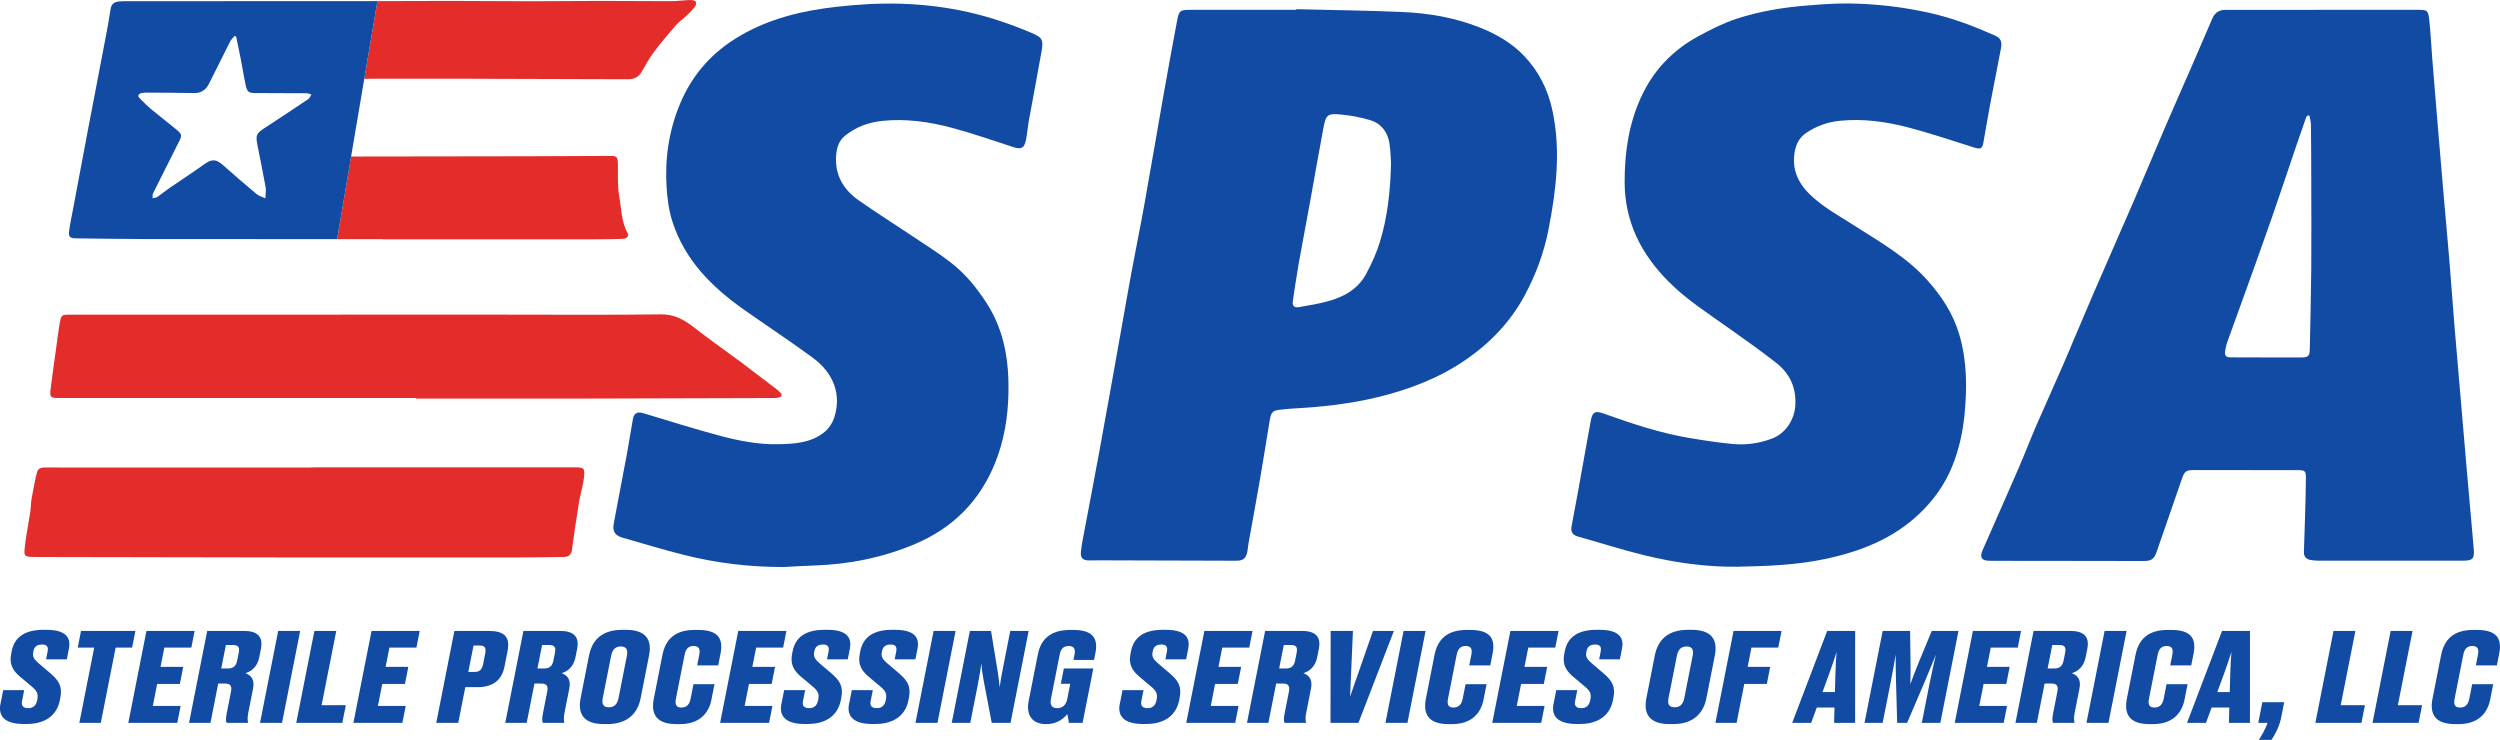 <?xml version="1.0" encoding="UTF-8"?>
<svg xmlns="http://www.w3.org/2000/svg" width="223" height="66" viewBox="0 0 223 66" fill="none">
  <g id="SPSA 1" clip-path="url(#clip0_2143_8917)">
    <g id="Layer 1">
      <g id="Group">
        <path id="Vector" d="M213.253 50.012C211.088 50.012 208.921 50.014 206.757 50.009C206.536 50.009 206.314 49.987 206.096 49.949C205.691 49.88 205.496 49.63 205.509 49.221C205.541 48.246 205.575 47.274 205.604 46.3C205.637 45.105 205.675 43.91 205.686 42.716C205.693 41.992 205.635 41.938 204.901 41.935C202.339 41.926 199.778 41.933 197.215 41.931C196.725 41.931 196.235 41.926 195.744 41.928C194.997 41.928 194.867 42.02 194.615 42.741C194.235 43.825 193.864 44.912 193.49 45.996C193.116 47.079 192.743 48.163 192.364 49.244C192.137 49.888 191.885 50.043 191.198 50.042C188.352 50.033 185.506 50.032 182.662 50.029C180.924 50.027 179.187 50.032 177.451 50.02C176.755 50.015 176.57 49.712 176.845 49.082C177.925 46.621 179.018 44.165 180.086 41.699C180.629 40.444 181.115 39.165 181.658 37.911C182.443 36.096 183.272 34.299 184.057 32.486C184.911 30.511 185.726 28.518 186.579 26.543C187.838 23.631 189.122 20.729 190.381 17.816C191.284 15.726 192.152 13.621 193.049 11.529C193.831 9.709 194.635 7.901 195.425 6.086C196.064 4.616 196.702 3.147 197.33 1.672C197.56 1.131 197.934 0.877 198.537 0.879C204.247 0.885 209.955 0.879 215.665 0.875C216.491 0.875 216.587 0.907 216.682 1.71C216.816 2.847 216.857 3.996 216.95 5.14C217.116 7.209 217.286 9.276 217.459 11.343C217.631 13.41 217.807 15.476 217.986 17.543C218.151 19.468 218.332 21.393 218.491 23.321C218.651 25.262 218.789 27.208 218.946 29.151C219.102 31.063 219.271 32.974 219.435 34.884C219.617 37.016 219.796 39.147 219.982 41.277C220.204 43.83 220.424 46.384 220.656 48.937C220.739 49.846 220.578 50.017 219.654 50.014C217.52 50.004 215.387 50.01 213.253 50.01V50.017V50.012ZM206 10.303L205.821 10.309C205.779 10.37 205.721 10.427 205.698 10.494C205.398 11.351 205.098 12.21 204.805 13.071C204.118 15.093 203.447 17.122 202.745 19.142C201.971 21.366 201.173 23.579 200.378 25.797C199.821 27.348 199.248 28.894 198.695 30.447C198.585 30.753 198.509 31.08 198.471 31.403C198.436 31.691 198.579 31.874 198.912 31.876C201.045 31.876 203.179 31.896 205.31 31.883C205.912 31.879 206.021 31.734 206.034 31.134C206.082 28.746 206.144 26.357 206.164 23.968C206.185 21.438 206.17 18.906 206.165 16.374C206.162 14.628 206.157 12.883 206.137 11.137C206.134 10.858 206.046 10.582 205.996 10.305L206 10.303Z" fill="#124BA4"></path>
        <path id="Vector_2" d="M115.632 0.82C118.776 0.899 121.923 0.935 125.065 1.068C127.425 1.169 129.753 1.568 131.959 2.438C133.445 3.025 134.84 3.818 135.954 4.99C137.251 6.355 138.07 7.977 138.469 9.822C139.244 13.409 138.818 16.946 138.124 20.489C137.72 22.547 137.003 24.481 136.017 26.321C134.76 28.668 132.973 30.551 130.786 32.062C128.368 33.736 125.661 34.761 122.822 35.443C120.316 36.045 117.757 36.317 115.183 36.45C114.914 36.464 114.649 36.508 114.381 36.529C113.513 36.6 113.385 36.714 113.25 37.543C112.965 39.279 112.691 41.017 112.392 42.751C112.064 44.655 111.709 46.554 111.37 48.454C111.325 48.702 111.312 48.954 111.264 49.199C111.139 49.821 110.884 50.02 110.251 50.017C106.22 50.004 102.188 49.992 98.154 49.982C97.823 49.982 97.49 49.997 97.159 49.992C96.561 49.984 96.361 49.775 96.42 49.173C96.465 48.736 96.549 48.303 96.631 47.869C97.116 45.288 97.616 42.709 98.088 40.126C98.714 36.708 99.321 33.285 99.932 29.865C100.266 27.992 100.588 26.118 100.934 24.249C101.303 22.257 101.713 20.273 102.07 18.28C102.642 15.095 103.18 11.904 103.743 8.719C104.149 6.427 104.563 4.136 104.996 1.848C105.17 0.925 105.267 0.877 106.233 0.877C109.364 0.877 112.496 0.877 115.627 0.877C115.627 0.857 115.627 0.838 115.628 0.818L115.632 0.82ZM124.079 14.531C124.048 14.109 124.04 13.445 123.94 12.795C123.783 11.787 123.216 11.022 122.233 10.72C121.381 10.46 120.485 10.298 119.597 10.214C118.416 10.102 118.27 10.234 118.05 11.404C117.624 13.656 117.238 15.916 116.828 18.173C116.493 20.011 116.14 21.845 115.814 23.685C115.628 24.737 115.484 25.795 115.32 26.85C115.256 27.265 115.449 27.468 115.852 27.399C116.657 27.26 117.464 27.124 118.255 26.924C119.753 26.545 121.086 25.863 121.847 24.455C122.344 23.533 122.789 22.562 123.092 21.563C123.766 19.356 124.021 17.075 124.079 14.533V14.531Z" fill="#124BA4"></path>
        <path id="Vector_3" d="M69.815 50.577C66.795 50.577 63.822 50.218 60.901 49.471C59.086 49.008 57.289 48.469 55.488 47.947C54.852 47.762 54.622 47.374 54.741 46.727C55.137 44.594 55.554 42.465 55.95 40.334C56.131 39.36 56.267 38.377 56.451 37.405C56.56 36.826 56.852 36.697 57.411 36.866C59.618 37.528 61.818 38.224 64.042 38.824C65.796 39.297 67.594 39.665 69.419 39.625C70.882 39.594 72.391 39.51 73.588 38.501C73.953 38.194 74.257 37.724 74.406 37.271C75.072 35.24 74.403 33.305 72.483 31.897C70.477 30.427 68.397 29.057 66.363 27.625C63.487 25.597 61.064 23.179 59.971 19.738C59.664 18.777 59.528 17.741 59.462 16.728C59.291 14.152 59.664 11.645 60.665 9.248C61.755 6.635 63.537 4.642 65.997 3.203C68.647 1.652 71.549 0.956 74.542 0.615C76.454 0.397 78.394 0.275 80.315 0.331C82.343 0.391 84.365 0.631 86.368 1.081C88.322 1.52 90.189 2.164 92.021 2.938C92.942 3.327 93.089 3.531 92.917 4.518C92.554 6.594 92.152 8.663 91.778 10.735C91.671 11.322 91.632 11.922 91.513 12.507C91.363 13.229 91.085 13.346 90.393 13.122C88.549 12.525 86.717 11.88 84.847 11.384C82.843 10.852 80.784 10.567 78.698 10.783C77.468 10.909 76.328 11.328 75.361 12.119C74.814 12.566 74.63 13.204 74.582 13.882C74.461 15.599 75.22 16.905 76.583 17.861C78.155 18.962 79.78 19.987 81.375 21.056C82.515 21.819 83.681 22.547 84.766 23.381C86.101 24.407 87.158 25.699 88.059 27.12C89.606 29.558 90.012 32.263 89.954 35.074C89.909 37.21 89.568 39.3 88.763 41.295C87.393 44.686 85.018 47.086 81.632 48.52C78.745 49.743 75.737 50.342 72.612 50.444C71.68 50.475 70.749 50.535 69.818 50.581L69.815 50.577Z" fill="#124BA4"></path>
        <path id="Vector_4" d="M155.082 50.551C152.235 50.596 149.434 50.197 146.681 49.531C144.69 49.048 142.737 48.411 140.761 47.862C140.259 47.724 140.098 47.421 140.181 46.953C140.35 46.01 140.537 45.07 140.709 44.127C141.108 41.93 141.503 39.732 141.897 37.533C142.039 36.744 142.283 36.618 143.043 36.889C145.513 37.769 147.999 38.606 150.593 39.05C151.913 39.276 153.242 39.482 154.574 39.605C155.763 39.716 156.944 39.544 158.069 39.119C159.261 38.667 160.051 37.462 160.139 36.205C160.25 34.607 159.664 33.328 158.436 32.365C157.101 31.317 155.708 30.34 154.325 29.352C152.44 28.007 150.471 26.766 148.831 25.114C146.397 22.665 144.928 19.796 144.918 16.255C144.912 13.623 145.278 11.086 146.378 8.679C147.474 6.279 149.215 4.459 151.532 3.21C152.611 2.628 153.719 2.062 154.877 1.682C156.904 1.014 159.016 0.666 161.146 0.495C162.39 0.396 163.641 0.295 164.888 0.31C167.355 0.338 169.795 0.622 172.21 1.171C174.211 1.626 176.102 2.348 177.963 3.178C178.488 3.412 178.599 3.739 178.479 4.349C178.153 6.014 177.827 7.68 177.514 9.347C177.305 10.458 177.119 11.574 176.924 12.688C176.823 13.26 176.674 13.338 176.117 13.165C174.161 12.556 172.22 11.892 170.24 11.373C168.234 10.848 166.177 10.562 164.09 10.776C163.007 10.888 161.999 11.252 161.095 11.867C160.514 12.263 160.212 12.848 160.091 13.517C159.82 15.022 160.345 16.275 161.411 17.317C162.594 18.471 164.045 19.251 165.425 20.134C167.704 21.596 170.088 22.945 171.915 24.99C173.187 26.413 174.227 27.979 174.777 29.868C175.461 32.217 175.468 34.569 175.238 36.963C175.082 38.574 174.733 40.135 174.125 41.623C173.484 43.192 172.518 44.561 171.285 45.751C168.894 48.06 165.955 49.196 162.761 49.87C160.222 50.406 157.655 50.493 155.081 50.551H155.082Z" fill="#124BA4"></path>
        <path id="Vector_5" d="M37.095 35.502C26.547 35.502 15.997 35.502 5.448 35.502C5.354 35.502 5.258 35.502 5.163 35.502C4.527 35.492 4.431 35.422 4.506 34.776C4.645 33.562 4.829 32.354 4.996 31.142C5.104 30.368 5.193 29.59 5.331 28.82C5.462 28.081 5.505 28.066 6.263 28.066C19.2 28.066 32.137 28.066 45.074 28.065C49.692 28.065 54.31 28.101 58.928 28.04C60.126 28.023 60.995 28.495 61.875 29.182C63.16 30.186 64.496 31.128 65.809 32.097C65.847 32.125 65.889 32.148 65.927 32.176C67.053 33.031 68.18 33.887 69.303 34.744C69.415 34.83 69.521 34.927 69.617 35.031C69.803 35.234 69.72 35.387 69.49 35.45C69.311 35.499 69.115 35.504 68.927 35.506C63.202 35.524 57.479 35.545 51.754 35.555C46.868 35.563 41.981 35.555 37.095 35.555C37.095 35.537 37.095 35.519 37.095 35.502Z" fill="#E42D2A"></path>
        <path id="Vector_6" d="M27.749 41.689C35.527 41.689 43.308 41.69 51.086 41.687C52.148 41.687 52.239 41.69 52.042 42.92C51.941 43.551 51.751 44.17 51.648 44.801C51.419 46.209 51.206 47.62 51.02 49.034C50.957 49.519 50.699 49.677 50.261 49.682C48.886 49.697 47.512 49.725 46.135 49.726C39.478 49.731 32.821 49.733 26.165 49.726C18.544 49.718 10.922 49.7 3.301 49.684C2.054 49.68 2.115 49.664 2.246 48.531C2.357 47.57 2.558 46.621 2.702 45.665C2.76 45.279 2.746 44.88 2.816 44.496C2.958 43.697 3.106 42.894 3.306 42.107C3.412 41.692 3.821 41.697 4.174 41.699C5.582 41.699 6.988 41.707 8.396 41.707C14.848 41.707 21.299 41.707 27.75 41.707C27.75 41.7 27.75 41.695 27.75 41.689H27.749Z" fill="#E42D2A"></path>
        <g id="Group_2">
          <path id="Vector_7" d="M0.04 62.804L0.285 61.558H2.16L1.962 62.56C1.884 62.957 2.076 63.167 2.522 63.167C2.967 63.167 3.224 62.924 3.315 62.461L3.332 62.374C3.431 61.866 3.272 61.614 2.86 61.261L1.823 60.391C1.133 59.817 0.812 59.255 0.999 58.307L1.046 58.076C1.291 56.83 2.222 56.181 3.863 56.181H4.147C5.75 56.181 6.361 56.776 6.148 57.855L5.959 58.815H4.108L4.246 58.121C4.334 57.681 4.173 57.493 3.752 57.493C3.308 57.493 3.063 57.669 2.98 58.088L2.969 58.142C2.881 58.582 3.035 58.803 3.436 59.156L4.471 60.038C5.241 60.699 5.586 61.207 5.379 62.254L5.333 62.486C5.102 63.655 4.203 64.579 2.389 64.579H2.093C0.451 64.579 -0.178 63.895 0.037 62.804H0.04Z" fill="#124BA4"></path>
          <path id="Vector_8" d="M8.401 57.766H6.934L7.227 56.278H12.077L11.784 57.766H10.316L8.991 64.479H7.078L8.403 57.766H8.401Z" fill="#124BA4"></path>
          <path id="Vector_9" d="M17.359 56.279L17.066 57.768H14.659L14.319 59.487H16.343L16.044 61.009H14.019L13.632 62.97H16.111L15.813 64.48H11.445L13.064 56.279H17.357H17.359Z" fill="#124BA4"></path>
          <path id="Vector_10" d="M18.776 64.479H16.863L18.482 56.278H21.751C22.949 56.278 23.492 56.774 23.274 57.877L23.123 58.637C22.957 59.474 22.432 59.883 21.894 60.048C22.401 60.236 22.734 60.61 22.575 61.414L22.147 63.575C22.07 63.973 22.076 64.248 22.128 64.424L22.116 64.479H20.216C20.153 64.357 20.125 64.126 20.219 63.651L20.602 61.711C20.705 61.194 20.562 60.973 20.082 60.973H19.465L18.773 64.477L18.776 64.479ZM19.734 59.629H20.338C20.82 59.629 21.066 59.387 21.157 58.924L21.296 58.218C21.394 57.722 21.258 57.534 20.753 57.534H20.148L19.734 59.629Z" fill="#124BA4"></path>
          <path id="Vector_11" d="M25.157 64.479H23.195L24.814 56.278H26.775L25.157 64.479Z" fill="#124BA4"></path>
          <path id="Vector_12" d="M29.995 56.279L28.687 62.904H30.847L30.535 64.48H26.426L28.044 56.279H29.994H29.995Z" fill="#124BA4"></path>
          <path id="Vector_13" d="M37.437 56.279L37.144 57.768H34.737L34.397 59.487H36.422L36.122 61.009H34.097L33.71 62.97H36.19L35.892 64.48H31.523L33.142 56.279H37.435H37.437Z" fill="#124BA4"></path>
          <path id="Vector_14" d="M41.505 61.294L40.875 64.48H38.914L40.532 56.279H43.58C44.925 56.279 45.536 56.742 45.272 58.088L45.002 59.454C44.75 60.733 43.898 61.295 42.59 61.295H41.503L41.505 61.294ZM41.773 59.939H42.278C42.783 59.939 42.992 59.762 43.106 59.179L43.274 58.33C43.386 57.756 43.249 57.58 42.744 57.58H42.239L41.773 59.939Z" fill="#124BA4"></path>
          <path id="Vector_15" d="M46.983 64.479H45.07L46.689 56.278H49.959C51.156 56.278 51.699 56.774 51.481 57.877L51.33 58.637C51.164 59.474 50.639 59.883 50.101 60.048C50.608 60.236 50.941 60.61 50.782 61.414L50.354 63.575C50.276 63.973 50.283 64.248 50.334 64.424L50.323 64.479H48.423C48.36 64.357 48.332 64.126 48.426 63.651L48.809 61.711C48.912 61.194 48.769 60.973 48.289 60.973H47.673L46.98 64.477L46.983 64.479ZM47.941 59.629H48.545C49.028 59.629 49.273 59.387 49.364 58.924L49.503 58.218C49.601 57.722 49.465 57.534 48.96 57.534H48.355L47.941 59.629Z" fill="#124BA4"></path>
          <path id="Vector_16" d="M57.146 62.275C56.859 63.73 55.874 64.589 54.171 64.589H53.863C52.099 64.589 51.506 63.719 51.791 62.275L52.541 58.472C52.826 57.028 53.759 56.179 55.511 56.179H55.819C57.583 56.179 58.181 57.028 57.896 58.472L57.146 62.275ZM55.919 58.493C56.035 57.91 55.836 57.666 55.379 57.666C54.922 57.666 54.627 57.908 54.512 58.493L53.765 62.275C53.659 62.815 53.827 63.091 54.307 63.091C54.787 63.091 55.064 62.815 55.172 62.275L55.919 58.493Z" fill="#124BA4"></path>
          <path id="Vector_17" d="M61.601 62.331L61.858 61.03H63.733L63.456 62.43C63.228 63.587 62.413 64.591 60.66 64.591H60.327C58.563 64.591 58.046 63.709 58.318 62.331L59.09 58.417C59.362 57.039 60.208 56.19 61.949 56.19H62.282C64.034 56.19 64.54 56.941 64.27 58.307L64.062 59.354H62.188L62.375 58.406C62.472 57.91 62.37 57.623 61.863 57.623C61.394 57.623 61.167 57.898 61.066 58.406L60.294 62.319C60.191 62.837 60.311 63.112 60.779 63.112C61.273 63.112 61.505 62.814 61.601 62.329V62.331Z" fill="#124BA4"></path>
          <path id="Vector_18" d="M70.148 56.279L69.855 57.768H67.448L67.108 59.487H69.132L68.833 61.009H66.808L66.421 62.97H68.901L68.602 64.48H64.234L65.853 56.279H70.146H70.148Z" fill="#124BA4"></path>
          <path id="Vector_19" d="M69.7 62.804L69.945 61.557H71.821L71.622 62.56C71.544 62.957 71.736 63.166 72.182 63.166C72.627 63.166 72.884 62.924 72.975 62.461L72.992 62.373C73.091 61.866 72.932 61.613 72.52 61.261L71.483 60.39C70.794 59.817 70.472 59.255 70.659 58.307L70.706 58.076C70.951 56.83 71.882 56.18 73.523 56.18H73.807C75.41 56.18 76.021 56.775 75.808 57.855L75.619 58.814H73.769L73.906 58.12C73.994 57.68 73.833 57.492 73.412 57.492C72.969 57.492 72.723 57.669 72.641 58.087L72.629 58.142C72.541 58.582 72.695 58.803 73.096 59.156L74.131 60.038C74.902 60.699 75.246 61.206 75.039 62.253L74.993 62.485C74.763 63.654 73.863 64.579 72.049 64.579H71.753C70.111 64.579 69.482 63.895 69.697 62.804H69.7Z" fill="#124BA4"></path>
          <path id="Vector_20" d="M75.736 62.804L75.981 61.557H77.856L77.657 62.56C77.579 62.957 77.771 63.166 78.217 63.166C78.662 63.166 78.919 62.924 79.01 62.461L79.027 62.373C79.126 61.866 78.967 61.613 78.555 61.261L77.518 60.39C76.829 59.817 76.507 59.255 76.695 58.307L76.741 58.076C76.986 56.83 77.917 56.18 79.559 56.18H79.842C81.445 56.18 82.056 56.775 81.843 57.855L81.654 58.814H79.804L79.941 58.12C80.029 57.68 79.868 57.492 79.448 57.492C79.004 57.492 78.759 57.669 78.676 58.087L78.664 58.142C78.576 58.582 78.73 58.803 79.131 59.156L80.166 60.038C80.937 60.699 81.281 61.206 81.074 62.253L81.028 62.485C80.798 63.654 79.898 64.579 78.084 64.579H77.788C76.146 64.579 75.517 63.895 75.732 62.804H75.736Z" fill="#124BA4"></path>
          <path id="Vector_21" d="M83.621 64.479H81.66L83.278 56.278H85.24L83.621 64.479Z" fill="#124BA4"></path>
          <path id="Vector_22" d="M89.168 61.327C89.233 60.809 89.304 60.391 89.513 59.332L90.116 56.279H91.757L90.139 64.48H88.461L87.752 60.755C87.626 60.082 87.556 59.553 87.527 59.146C87.492 59.576 87.402 60.148 87.207 61.141L86.548 64.48H84.894L86.513 56.279H88.401L88.961 59.697C89.074 60.435 89.143 60.898 89.17 61.328L89.168 61.327Z" fill="#124BA4"></path>
          <path id="Vector_23" d="M93.288 64.589C92.005 64.589 91.528 63.696 91.753 62.55L92.58 58.361C92.83 57.094 93.638 56.19 95.452 56.19H95.748C97.587 56.19 97.948 57.051 97.713 58.241L97.589 58.869H95.75L95.846 58.385C95.942 57.9 95.811 57.625 95.329 57.625C94.847 57.625 94.624 57.89 94.526 58.385L93.744 62.341C93.645 62.849 93.79 63.168 94.309 63.168C94.827 63.168 95.102 62.837 95.2 62.341L95.465 60.996H94.625L94.895 59.629H97.524L96.567 64.479H95.344C95.331 64.357 95.271 63.971 95.202 63.696C94.99 63.959 94.397 64.589 93.371 64.589H93.285H93.288Z" fill="#124BA4"></path>
          <path id="Vector_24" d="M99.884 62.804L100.129 61.557H102.004L101.805 62.56C101.728 62.957 101.92 63.166 102.365 63.166C102.811 63.166 103.068 62.924 103.159 62.461L103.175 62.373C103.275 61.866 103.116 61.613 102.703 61.261L101.666 60.39C100.977 59.817 100.656 59.255 100.843 58.307L100.889 58.076C101.135 56.83 102.066 56.18 103.707 56.18H103.99C105.594 56.18 106.205 56.775 105.991 57.855L105.802 58.814H103.952L104.09 58.12C104.177 57.68 104.017 57.492 103.596 57.492C103.152 57.492 102.907 57.669 102.824 58.087L102.813 58.142C102.725 58.582 102.879 58.803 103.28 59.156L104.315 60.038C105.085 60.699 105.43 61.206 105.223 62.253L105.176 62.485C104.946 63.654 104.047 64.579 102.233 64.579H101.936C100.295 64.579 99.665 63.895 99.881 62.804H99.884Z" fill="#124BA4"></path>
          <path id="Vector_25" d="M111.726 56.279L111.433 57.768H109.026L108.686 59.487H110.711L110.411 61.009H108.387L107.999 62.97H110.479L110.181 64.48H105.812L107.431 56.279H111.724H111.726Z" fill="#124BA4"></path>
          <path id="Vector_26" d="M113.144 64.479H111.23L112.849 56.278H116.119C117.316 56.278 117.86 56.774 117.641 57.877L117.49 58.637C117.325 59.474 116.799 59.883 116.261 60.048C116.768 60.236 117.101 60.61 116.942 61.414L116.515 63.575C116.437 63.973 116.443 64.248 116.495 64.424L116.483 64.479H114.583C114.52 64.357 114.492 64.126 114.586 63.651L114.969 61.711C115.072 61.194 114.929 60.973 114.449 60.973H113.833L113.14 64.477L113.144 64.479ZM114.101 59.629H114.706C115.188 59.629 115.433 59.387 115.524 58.924L115.663 58.218C115.761 57.722 115.625 57.534 115.12 57.534H114.515L114.101 59.629Z" fill="#124BA4"></path>
          <path id="Vector_27" d="M118.696 56.279H120.682L120.426 62.143L122.471 56.279H124.335L121.173 64.48H118.68L118.695 56.279H118.696Z" fill="#124BA4"></path>
          <path id="Vector_28" d="M125.543 64.479H123.582L125.2 56.278H127.162L125.543 64.479Z" fill="#124BA4"></path>
          <path id="Vector_29" d="M130.472 62.331L130.729 61.03H132.604L132.327 62.43C132.099 63.587 131.284 64.591 129.531 64.591H129.198C127.434 64.591 126.917 63.709 127.189 62.331L127.961 58.417C128.233 57.039 129.079 56.19 130.818 56.19H131.151C132.904 56.19 133.409 56.941 133.139 58.307L132.932 59.354H131.057L131.244 58.406C131.342 57.91 131.237 57.623 130.732 57.623C130.263 57.623 130.037 57.898 129.935 58.406L129.164 62.319C129.061 62.837 129.18 63.112 129.649 63.112C130.143 63.112 130.374 62.814 130.471 62.329L130.472 62.331Z" fill="#124BA4"></path>
          <path id="Vector_30" d="M139.023 56.279L138.73 57.768H136.323L135.983 59.487H138.007L137.708 61.009H135.683L135.296 62.97H137.776L137.477 64.48H133.109L134.728 56.279H139.021H139.023Z" fill="#124BA4"></path>
          <path id="Vector_31" d="M138.574 62.804L138.819 61.557H140.694L140.495 62.56C140.417 62.957 140.609 63.166 141.055 63.166C141.501 63.166 141.757 62.924 141.849 62.461L141.865 62.373C141.964 61.866 141.805 61.613 141.395 61.261L140.358 60.39C139.669 59.817 139.347 59.255 139.534 58.307L139.581 58.076C139.826 56.83 140.757 56.18 142.398 56.18H142.682C144.285 56.18 144.896 56.775 144.683 57.855L144.494 58.814H142.644L142.781 58.12C142.869 57.68 142.708 57.492 142.287 57.492C141.844 57.492 141.598 57.669 141.516 58.087L141.504 58.142C141.416 58.582 141.57 58.803 141.971 59.156L143.006 60.038C143.777 60.699 144.121 61.206 143.914 62.253L143.868 62.485C143.637 63.654 142.738 64.579 140.924 64.579H140.628C138.986 64.579 138.357 63.895 138.572 62.804H138.574Z" fill="#124BA4"></path>
          <path id="Vector_32" d="M152.212 62.275C151.926 63.73 150.94 64.589 149.238 64.589H148.929C147.165 64.589 146.572 63.719 146.857 62.275L147.608 58.472C147.892 57.028 148.825 56.179 150.578 56.179H150.886C152.65 56.179 153.248 57.028 152.963 58.472L152.212 62.275ZM150.985 58.493C151.101 57.91 150.902 57.666 150.445 57.666C149.988 57.666 149.693 57.908 149.579 58.493L148.832 62.275C148.726 62.815 148.893 63.091 149.373 63.091C149.854 63.091 150.13 62.815 150.238 62.275L150.985 58.493Z" fill="#124BA4"></path>
          <path id="Vector_33" d="M154.634 56.279H158.916L158.623 57.768H156.229L155.89 59.487H157.9L157.601 61.009H155.59L154.904 64.48H153.016L154.634 56.279Z" fill="#124BA4"></path>
          <path id="Vector_34" d="M163.638 63.112H162.058L161.555 64.479H159.863L162.987 56.278H165.48L165.477 64.479H163.602L163.637 63.112H163.638ZM162.565 61.734H163.675L163.719 60.135C163.743 59.265 163.781 58.637 163.827 58.151C163.681 58.635 163.458 59.275 163.151 60.135L162.565 61.734Z" fill="#124BA4"></path>
          <path id="Vector_35" d="M170.116 64.479H169.228L169.126 60.874C169.089 59.749 169.093 59.044 169.099 58.383C168.965 59.187 168.824 59.959 168.601 61.095L167.933 64.479H166.316L167.935 56.278H170.378L170.421 59.121C170.434 59.992 170.416 60.521 170.4 61.038C170.588 60.521 170.777 60.002 171.137 59.121L172.314 56.278H174.696L173.078 64.479H171.425L172.092 61.095C172.316 59.959 172.503 59.199 172.689 58.383C172.427 59.023 172.135 59.749 171.675 60.829L170.116 64.477V64.479Z" fill="#124BA4"></path>
          <path id="Vector_36" d="M180.277 56.279L179.984 57.768H177.577L177.237 59.487H179.261L178.962 61.009H176.937L176.55 62.97H179.029L178.731 64.48H174.363L175.982 56.279H180.275H180.277Z" fill="#124BA4"></path>
          <path id="Vector_37" d="M181.691 64.479H179.777L181.396 56.278H184.666C185.863 56.278 186.406 56.774 186.188 57.877L186.037 58.637C185.871 59.474 185.346 59.883 184.808 60.048C185.313 60.236 185.648 60.61 185.489 61.414L185.061 63.575C184.984 63.973 184.99 64.248 185.042 64.424L185.03 64.479H183.13C183.067 64.357 183.039 64.126 183.133 63.651L183.516 61.711C183.619 61.194 183.476 60.973 182.996 60.973H182.38L181.687 64.477L181.691 64.479ZM182.648 59.629H183.253C183.735 59.629 183.98 59.387 184.071 58.924L184.21 58.218C184.308 57.722 184.172 57.534 183.667 57.534H183.062L182.648 59.629Z" fill="#124BA4"></path>
          <path id="Vector_38" d="M188.075 64.479H186.113L187.732 56.278H189.693L188.075 64.479Z" fill="#124BA4"></path>
          <path id="Vector_39" d="M193 62.331L193.256 61.03H195.131L194.855 62.43C194.626 63.587 193.811 64.591 192.059 64.591H191.726C189.962 64.591 189.445 63.709 189.716 62.331L190.488 58.417C190.76 57.039 191.606 56.19 193.346 56.19H193.679C195.431 56.19 195.936 56.941 195.666 58.307L195.459 59.354H193.584L193.771 58.406C193.869 57.91 193.765 57.623 193.26 57.623C192.791 57.623 192.564 57.898 192.463 58.406L191.691 62.319C191.588 62.837 191.707 63.112 192.176 63.112C192.67 63.112 192.902 62.814 192.998 62.329L193 62.331Z" fill="#124BA4"></path>
          <path id="Vector_40" d="M198.857 63.112H197.277L196.773 64.479H195.082L198.206 56.278H200.699L200.696 64.479H198.821L198.855 63.112H198.857ZM197.784 61.734H198.894L198.938 60.135C198.961 59.265 199 58.637 199.046 58.151C198.9 58.635 198.677 59.275 198.37 60.135L197.784 61.734Z" fill="#124BA4"></path>
          <path id="Vector_41" d="M201.482 66C201.674 65.713 202.095 65.019 202.264 64.478H201.438L201.8 62.637H203.75L203.472 64.048C203.304 64.897 202.826 65.69 202.617 65.998H201.482V66Z" fill="#124BA4"></path>
          <path id="Vector_42" d="M210.101 56.279L208.792 62.904H210.952L210.641 64.48H206.531L208.15 56.279H210.099H210.101Z" fill="#124BA4"></path>
          <path id="Vector_43" d="M215.199 56.279L213.89 62.904H216.05L215.739 64.48H211.629L213.247 56.279H215.197H215.199Z" fill="#124BA4"></path>
          <path id="Vector_44" d="M220.261 62.331L220.518 61.03H222.393L222.116 62.43C221.888 63.587 221.073 64.591 219.32 64.591H218.987C217.223 64.591 216.707 63.709 216.978 62.331L217.75 58.417C218.022 57.039 218.868 56.19 220.607 56.19H220.94C222.693 56.19 223.198 56.941 222.928 58.307L222.721 59.354H220.846L221.033 58.406C221.131 57.91 221.027 57.623 220.521 57.623C220.053 57.623 219.826 57.898 219.725 58.406L218.953 62.319C218.85 62.837 218.969 63.112 219.438 63.112C219.932 63.112 220.163 62.814 220.26 62.329L220.261 62.331Z" fill="#124BA4"></path>
        </g>
        <g id="Group_3">
          <path id="Vector_45" d="M62.06 0.145C61.954 0.036 61.733 -0.005 61.563 0.002C60.983 0.02 60.405 0.104 59.825 0.104C57.76 0.107 55.694 0.079 53.628 0.081C51.531 0.081 49.434 0.11 47.337 0.11C44.877 0.11 42.418 0.082 39.958 0.081C37.861 0.081 35.764 0.094 33.667 0.099L32.492 7.034C32.701 7.034 33.122 7.021 33.296 7.021C36.032 7.021 38.767 7.019 41.503 7.024C46.342 7.034 51.182 7.047 56.02 7.068C56.545 7.07 56.94 6.894 57.21 6.447C57.569 5.857 57.885 5.234 58.298 4.683C58.924 3.846 59.602 3.043 60.287 2.252C60.561 1.937 60.923 1.701 61.228 1.411C61.498 1.154 61.767 0.89 61.995 0.597C62.081 0.486 62.129 0.214 62.061 0.143L62.06 0.145Z" fill="#E42D2A"></path>
          <path id="Vector_46" d="M55.237 17.524C55.064 16.577 55.137 15.584 55.116 14.612C55.102 13.995 55.028 13.906 54.4 13.908C51.917 13.918 49.436 13.932 46.953 13.939C42.083 13.949 37.211 13.956 32.341 13.96C31.776 13.96 31.318 13.962 31.318 13.962L30.07 21.329C31.427 21.329 32.785 21.329 34.142 21.329V21.346C40.388 21.346 46.635 21.346 52.881 21.346C53.751 21.346 54.62 21.337 55.49 21.308C55.936 21.293 56.133 21.077 55.965 20.767C55.416 19.751 55.434 18.609 55.237 17.524Z" fill="#E42D2A"></path>
        </g>
        <path id="Vector_47" d="M33.667 0.097C33.324 0.097 32.981 0.1 32.637 0.1C25.458 0.105 18.277 0.104 11.098 0.107C10.924 0.107 10.75 0.12 10.578 0.137C10.164 0.176 9.929 0.382 9.864 0.814C9.753 1.577 9.616 2.336 9.471 3.092C8.94 5.888 8.396 8.682 7.865 11.48C7.414 13.844 6.974 16.211 6.53 18.576C6.402 19.255 6.255 19.933 6.164 20.619C6.096 21.128 6.25 21.256 6.776 21.261C8.908 21.283 11.042 21.322 13.174 21.326C18.805 21.332 24.439 21.331 30.071 21.329L33.667 0.097ZM27.505 8.832C26.197 9.712 24.885 10.586 23.563 11.445C22.92 11.862 22.797 12.052 22.938 12.803C23.182 14.101 23.462 15.393 23.694 16.692C23.75 17.013 23.68 17.356 23.669 17.688C23.394 17.556 23.079 17.473 22.854 17.284C21.85 16.448 20.864 15.588 19.886 14.722C19.264 14.173 18.883 14.173 18.216 14.653C17.18 15.395 16.11 16.09 15.06 16.812C14.711 17.053 14.386 17.331 14.033 17.569C13.919 17.646 13.753 17.648 13.611 17.684C13.621 17.541 13.588 17.376 13.647 17.257C14.406 15.723 15.175 14.191 15.95 12.663C16.238 12.096 16.248 11.987 15.756 11.575C15.032 10.967 14.275 10.4 13.55 9.795C13.165 9.475 12.811 9.117 12.456 8.763C12.248 8.555 12.332 8.389 12.591 8.315C12.74 8.272 12.904 8.26 13.059 8.262C14.482 8.27 15.905 8.275 17.328 8.3C17.964 8.311 18.377 7.993 18.643 7.467C19.276 6.221 19.886 4.965 20.52 3.719C20.616 3.529 20.787 3.376 20.924 3.206C20.97 3.223 21.017 3.237 21.061 3.254C21.191 3.877 21.328 4.497 21.449 5.122C21.611 5.954 21.741 6.793 21.921 7.621C22.052 8.219 22.2 8.3 22.811 8.3C24.328 8.3 25.845 8.305 27.363 8.318C27.503 8.318 27.644 8.397 27.783 8.438C27.691 8.572 27.628 8.746 27.502 8.831L27.505 8.832Z" fill="#124BA4"></path>
      </g>
    </g>
  </g>
  <defs>
    <clipPath id="clip0_2143_8917">
      <rect width="223" height="66" fill="white"></rect>
    </clipPath>
  </defs>
</svg>

